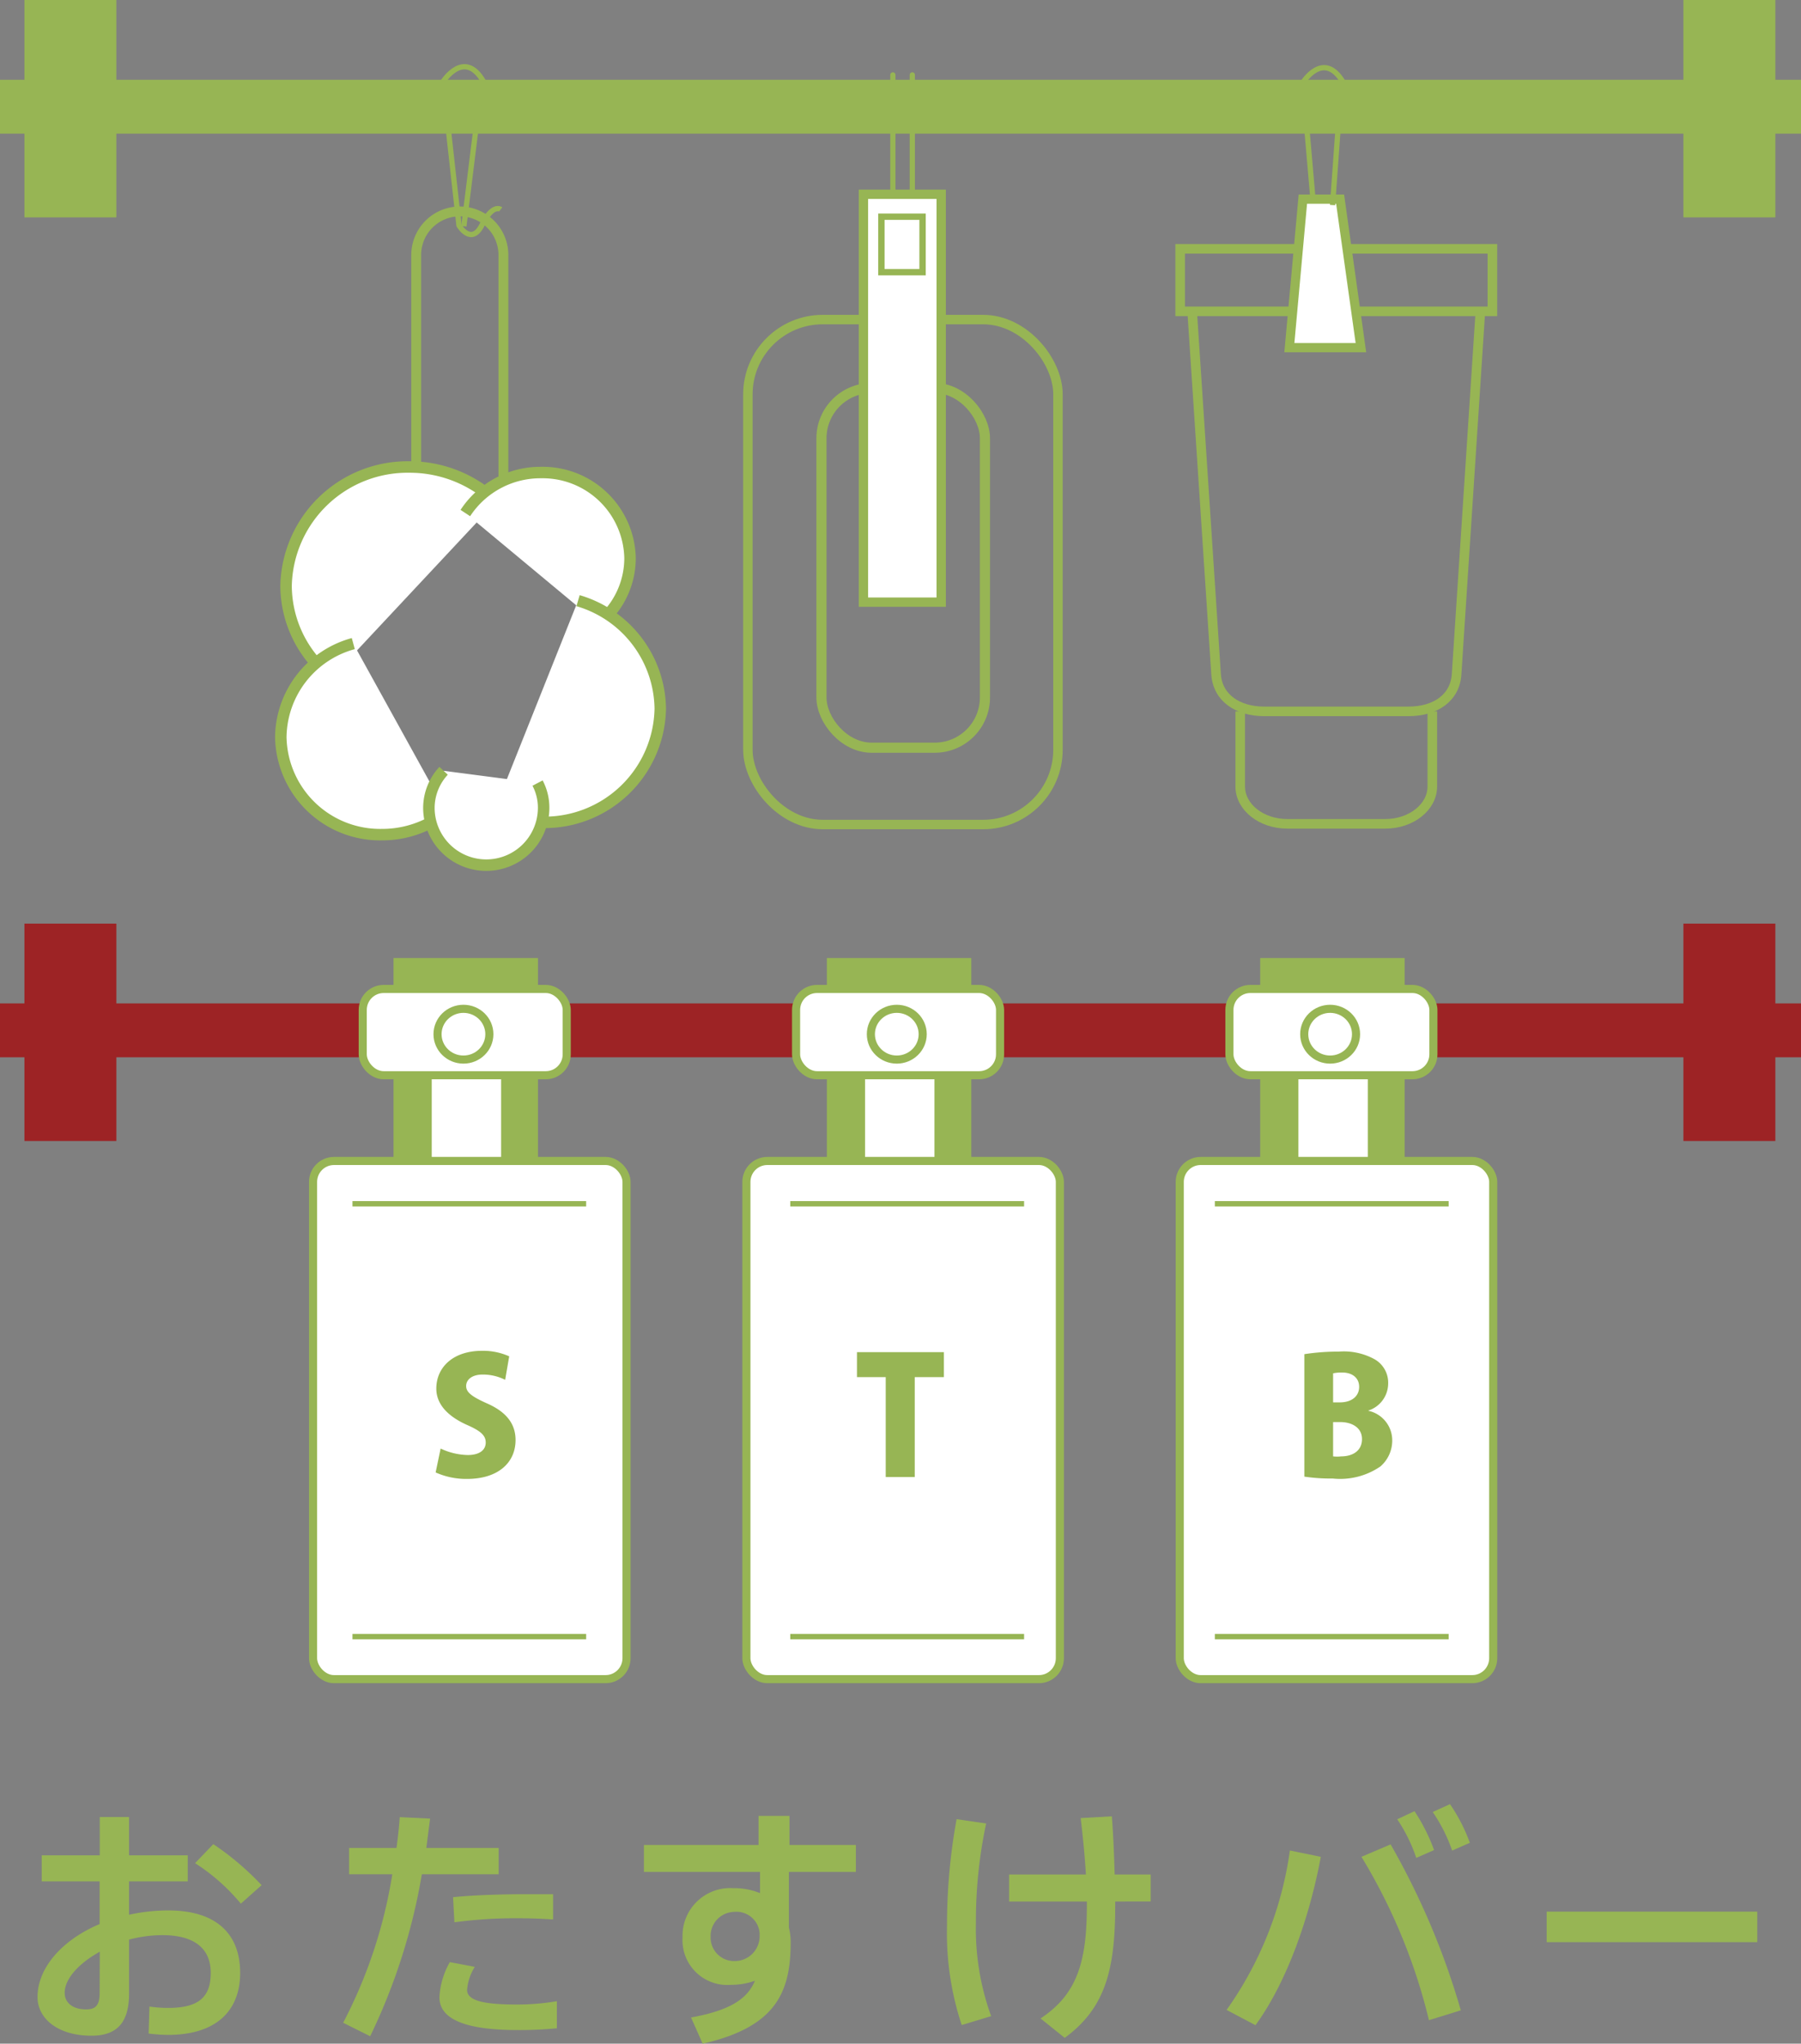<svg xmlns="http://www.w3.org/2000/svg" viewBox="0 0 133.41 151.37"><rect x="0" y="0" width="133.41" height="151.37" fill="#808080" stroke="none"/><defs><style>.cls-1,.cls-11,.cls-13,.cls-14,.cls-15,.cls-7,.cls-8,.cls-9{fill:none;}.cls-1,.cls-10,.cls-11,.cls-12,.cls-13,.cls-14,.cls-15,.cls-16,.cls-17,.cls-3,.cls-5,.cls-7,.cls-8,.cls-9{stroke:#97b554;}.cls-1,.cls-10,.cls-11,.cls-12,.cls-13,.cls-14,.cls-15,.cls-16,.cls-17,.cls-3,.cls-9{stroke-miterlimit:10;}.cls-1,.cls-15{stroke-width:0.39px;}.cls-2{fill:#9d2325;}.cls-3,.cls-4{fill:#97b554;}.cls-3,.cls-8{stroke-width:0.4px;}.cls-10,.cls-12,.cls-16,.cls-17,.cls-5,.cls-6{fill:#fff;}.cls-5,.cls-7,.cls-8{stroke-linejoin:round;}.cls-5,.cls-7{stroke-width:0.6px;}.cls-9{stroke-width:0.71px;}.cls-10{stroke-width:0.68px;}.cls-11{stroke-width:0.73px;}.cls-12{stroke-width:0.85px;}.cls-13{stroke-width:0.7px;}.cls-14{stroke-width:0.75px;}.cls-15{stroke-linecap:round;}.cls-16{stroke-width:0.69px;}.cls-17{stroke-width:0.47px;}</style></defs><g id="レイヤー_2" data-name="レイヤー 2"><g id="design"><path class="cls-1" d="M35.82,6.05c-1.43-2.49-3,0-3,0L34,16.7s.92,1.54,1.71-.05,1.38-1.14,1.38-1.14"/><path class="cls-1" d="M97.28,15l-.77-8.88s1.54-2.49,3,0"/><rect class="cls-2" x="1.81" y="68.41" width="6.81" height="16.1"/><rect class="cls-2" x="124.7" y="68.41" width="6.81" height="16.1"/><rect class="cls-2" y="74.32" width="133.41" height="3.99"/><rect class="cls-3" x="29.35" y="71.16" width="10.3" height="22.93"/><path class="cls-4" d="M17.79,146.13c0,2.77-1.74,4.59-5.35,4.59a12.93,12.93,0,0,1-1.43-.1l.06-2a9.23,9.23,0,0,0,1.41.1c2.33,0,3.13-.88,3.13-2.6s-1.11-2.79-3.59-2.79a10,10,0,0,0-2.46.33v4c0,2.08-.84,3.12-2.78,3.12-2.52,0-4-1.29-4-2.86,0-2.19,1.85-4.25,4.6-5.41v-3.16H3.09v-1.93h4.3v-2.84H9.56v2.84h4.35v1.93H9.56v2.47a13.59,13.59,0,0,1,2.88-.32C16,141.49,17.79,143.22,17.79,146.13Zm-10.4-1.57c-1.55.86-2.6,2-2.6,3.05,0,.68.54,1.22,1.59,1.22.76,0,1-.36,1-1.24Zm12-4.94L17.84,141A14.59,14.59,0,0,0,14.45,138l1.35-1.41A20.84,20.84,0,0,1,19.37,139.62Z"/><path class="cls-4" d="M31.25,138.82a44.58,44.58,0,0,1-3.83,12l-2-1a35.83,35.83,0,0,0,3.64-11H25.86v-1.95h3.51c.11-.78.19-1.55.24-2.28l2.25.11-.28,2.17h5.36v1.95Zm10,9.41v2a28.91,28.91,0,0,1-2.92.13c-3.47,0-5.78-.65-5.78-2.43a5.87,5.87,0,0,1,.77-2.6l1.85.35a3.74,3.74,0,0,0-.57,1.71c0,.84,1.39,1.08,3.72,1.08A17.71,17.71,0,0,0,41.21,148.23Zm-7.69-7.71c1.42-.15,3.4-.21,5-.22.9,0,1.76,0,2.41,0v1.87c-.73-.05-1.64-.09-2.6-.09a33.81,33.81,0,0,0-4.71.3Z"/><path class="cls-4" d="M58.44,138.65v4.13a4.51,4.51,0,0,1,.13,1.05c0,3.63-1,6.29-6.52,7.54l-.86-1.94c2.92-.53,4.18-1.39,4.73-2.72a5.18,5.18,0,0,1-1.75.3,3.32,3.32,0,0,1-3.61-3.51,3.53,3.53,0,0,1,3.74-3.65,5.06,5.06,0,0,1,2,.37c0-.52,0-1.05,0-1.57H47.7v-2h8.49l0-2.15h2.29v2.15h4.92v2Zm-2.17,4.79v-.24a1.72,1.72,0,0,0-1.91-1.59,1.78,1.78,0,0,0-1.72,1.85,1.74,1.74,0,0,0,1.81,1.79A1.84,1.84,0,0,0,56.27,143.44Z"/><path class="cls-4" d="M72.29,142.45a19,19,0,0,0,1.13,6.88l-2.18.66a21.59,21.59,0,0,1-1.09-7.34,43.74,43.74,0,0,1,.71-7.91l2.19.32A34.72,34.72,0,0,0,72.29,142.45Zm12.95-1.61H82.61v.3c0,4.81-.76,7.61-3.74,9.8l-1.79-1.44c2.75-1.81,3.43-4.26,3.43-8.42,0-.07,0-.17,0-.24H74.75v-2h5.69c-.08-1.3-.21-2.7-.39-4.18l2.31-.13c.12,1.55.17,3,.21,4.31h2.67Z"/><path class="cls-4" d="M95.55,137.06l2.29.47C97,142.05,95.3,146.86,93,150l-2.14-1.13A26.74,26.74,0,0,0,95.55,137.06Zm7.46-.45a55.75,55.75,0,0,1,5.2,12.29l-2.36.73a42.4,42.4,0,0,0-5-12.1Zm1.9,1a11.72,11.72,0,0,0-1.41-2.86l1.28-.6a13.64,13.64,0,0,1,1.45,2.88Zm2.66-.54a12,12,0,0,0-1.44-2.86l1.28-.58a12.69,12.69,0,0,1,1.47,2.86Z"/><path class="cls-4" d="M130.17,141.59v2.26h-15.6v-2.26Z"/><rect class="cls-5" x="31.68" y="77.91" width="5.74" height="11.02"/><rect class="cls-6" x="26.87" y="73.25" width="15.11" height="6.39" rx="1.55"/><rect class="cls-7" x="26.87" y="73.25" width="15.11" height="6.39" rx="1.55"/><ellipse class="cls-5" cx="34.33" cy="76.6" rx="1.92" ry="1.88"/><rect class="cls-6" x="23.19" y="85.99" width="23.22" height="38.38" rx="1.55"/><rect class="cls-7" x="23.19" y="85.99" width="23.22" height="38.38" rx="1.55"/><rect class="cls-3" x="61.45" y="71.16" width="10.3" height="22.93"/><rect class="cls-5" x="63.78" y="77.91" width="5.74" height="11.02"/><rect class="cls-6" x="58.97" y="73.25" width="15.11" height="6.39" rx="1.55"/><rect class="cls-7" x="58.97" y="73.25" width="15.11" height="6.39" rx="1.55"/><ellipse class="cls-5" cx="66.43" cy="76.6" rx="1.92" ry="1.88"/><rect class="cls-6" x="55.29" y="85.99" width="23.22" height="38.38" rx="1.55"/><rect class="cls-7" x="55.29" y="85.99" width="23.22" height="38.38" rx="1.55"/><rect class="cls-3" x="93.55" y="71.16" width="10.3" height="22.93"/><rect class="cls-5" x="95.88" y="77.91" width="5.74" height="11.02"/><rect class="cls-6" x="91.07" y="73.25" width="15.11" height="6.39" rx="1.55"/><rect class="cls-7" x="91.07" y="73.25" width="15.11" height="6.39" rx="1.55"/><ellipse class="cls-5" cx="98.53" cy="76.6" rx="1.92" ry="1.88"/><rect class="cls-6" x="87.39" y="85.99" width="23.22" height="38.38" rx="1.55"/><rect class="cls-7" x="87.39" y="85.99" width="23.22" height="38.38" rx="1.55"/><path class="cls-4" d="M69.92,102H67.76v7.4H65.61V102H63.48v-1.85h6.44Z"/><path class="cls-4" d="M101.35,104.49a2.24,2.24,0,0,1,1.78,2.22,2.53,2.53,0,0,1-.88,1.91,5.27,5.27,0,0,1-3.53.89,13.14,13.14,0,0,1-2.1-.14V100.3a16.33,16.33,0,0,1,2.55-.19,4.74,4.74,0,0,1,2.66.57,2,2,0,0,1,1,1.79,2.12,2.12,0,0,1-1.45,2Zm-2.1-.62c.91,0,1.43-.48,1.43-1.15s-.52-1.06-1.24-1.06a2.79,2.79,0,0,0-.69.06v2.15Zm-.5,4a2.56,2.56,0,0,0,.6,0c.82,0,1.54-.39,1.54-1.28s-.81-1.26-1.59-1.26h-.55Z"/><path class="cls-4" d="M37.42,102.2a3.66,3.66,0,0,0-1.66-.39c-.83,0-1.23.4-1.23.85s.39.77,1.53,1.28c1.51.66,2.13,1.57,2.13,2.72,0,1.69-1.31,2.88-3.59,2.88a5.53,5.53,0,0,1-2.33-.48l.37-1.77a4.92,4.92,0,0,0,2,.48c.9,0,1.34-.38,1.34-.93s-.43-.88-1.41-1.31c-1.48-.67-2.25-1.58-2.25-2.68,0-1.56,1.22-2.8,3.4-2.8a4.75,4.75,0,0,1,2,.41Z"/><line class="cls-8" x1="26.11" y1="89.16" x2="43.42" y2="89.16"/><line class="cls-8" x1="58.54" y1="89.16" x2="75.86" y2="89.16"/><line class="cls-8" x1="89.99" y1="89.16" x2="107.31" y2="89.16"/><line class="cls-8" x1="26.11" y1="121.22" x2="43.42" y2="121.22"/><line class="cls-8" x1="58.54" y1="121.22" x2="75.86" y2="121.22"/><line class="cls-8" x1="89.99" y1="121.22" x2="107.31" y2="121.22"/><rect class="cls-4" x="1.81" width="6.81" height="16.1"/><rect class="cls-4" x="124.7" width="6.81" height="16.1"/><rect class="cls-4" y="5.91" width="133.41" height="3.99"/><path class="cls-9" d="M88.31,23.06l1.77,26.85c.1,1.77,1.6,2.78,3.57,2.78h10.68c2,0,3.47-1,3.57-2.78l1.76-26.85"/><rect class="cls-9" x="87.42" y="18.43" width="23.13" height="4.63"/><path class="cls-9" d="M106.1,52.69v5.56c0,1.53-1.56,2.77-3.49,2.77H95.36c-1.93,0-3.49-1.24-3.49-2.77V52.69"/><path class="cls-10" d="M96.51,14.75l-1,11h5.3l-1.54-11Z"/><line class="cls-1" x1="99.38" y1="5.89" x2="98.71" y2="15.19"/><path class="cls-11" d="M30.83,35.75V18.89a3.23,3.23,0,0,1,6.46,0V35.38"/><path class="cls-12" d="M24.56,50.19a8.64,8.64,0,0,1-3.37-6.82,9,9,0,0,1,9.12-8.78,9.26,9.26,0,0,1,6.44,2.57"/><path class="cls-12" d="M34.47,38a6.65,6.65,0,0,1,5.61-3,6.47,6.47,0,0,1,6.59,6.35,6.23,6.23,0,0,1-2.34,4.85"/><path class="cls-12" d="M42.82,44.49a8.45,8.45,0,0,1,6.09,8,8.58,8.58,0,0,1-8.73,8.42,9,9,0,0,1-3.61-.75"/><path class="cls-12" d="M33.07,60.16a7.65,7.65,0,0,1-4.78,1.66A7.36,7.36,0,0,1,20.8,54.6a7.27,7.27,0,0,1,5.37-6.93"/><path class="cls-12" d="M39.82,58a3.9,3.9,0,0,1,.45,1.83,4.25,4.25,0,0,1-8.5,0,4.05,4.05,0,0,1,1.09-2.74"/><line class="cls-1" x1="35.71" y1="5.84" x2="34.36" y2="16.76"/><rect class="cls-13" x="55.4" y="23.67" width="22.97" height="37.4" rx="5.54"/><rect class="cls-14" x="60.85" y="28.74" width="12.11" height="26.64" rx="3.72"/><line class="cls-15" x1="66.14" y1="5.55" x2="66.14" y2="17.78"/><line class="cls-15" x1="67.58" y1="5.55" x2="67.58" y2="17.78"/><rect class="cls-16" x="63.96" y="14.39" width="5.76" height="30.21"/><rect class="cls-17" x="65.29" y="16.05" width="3.05" height="4.11"/></g></g></svg>